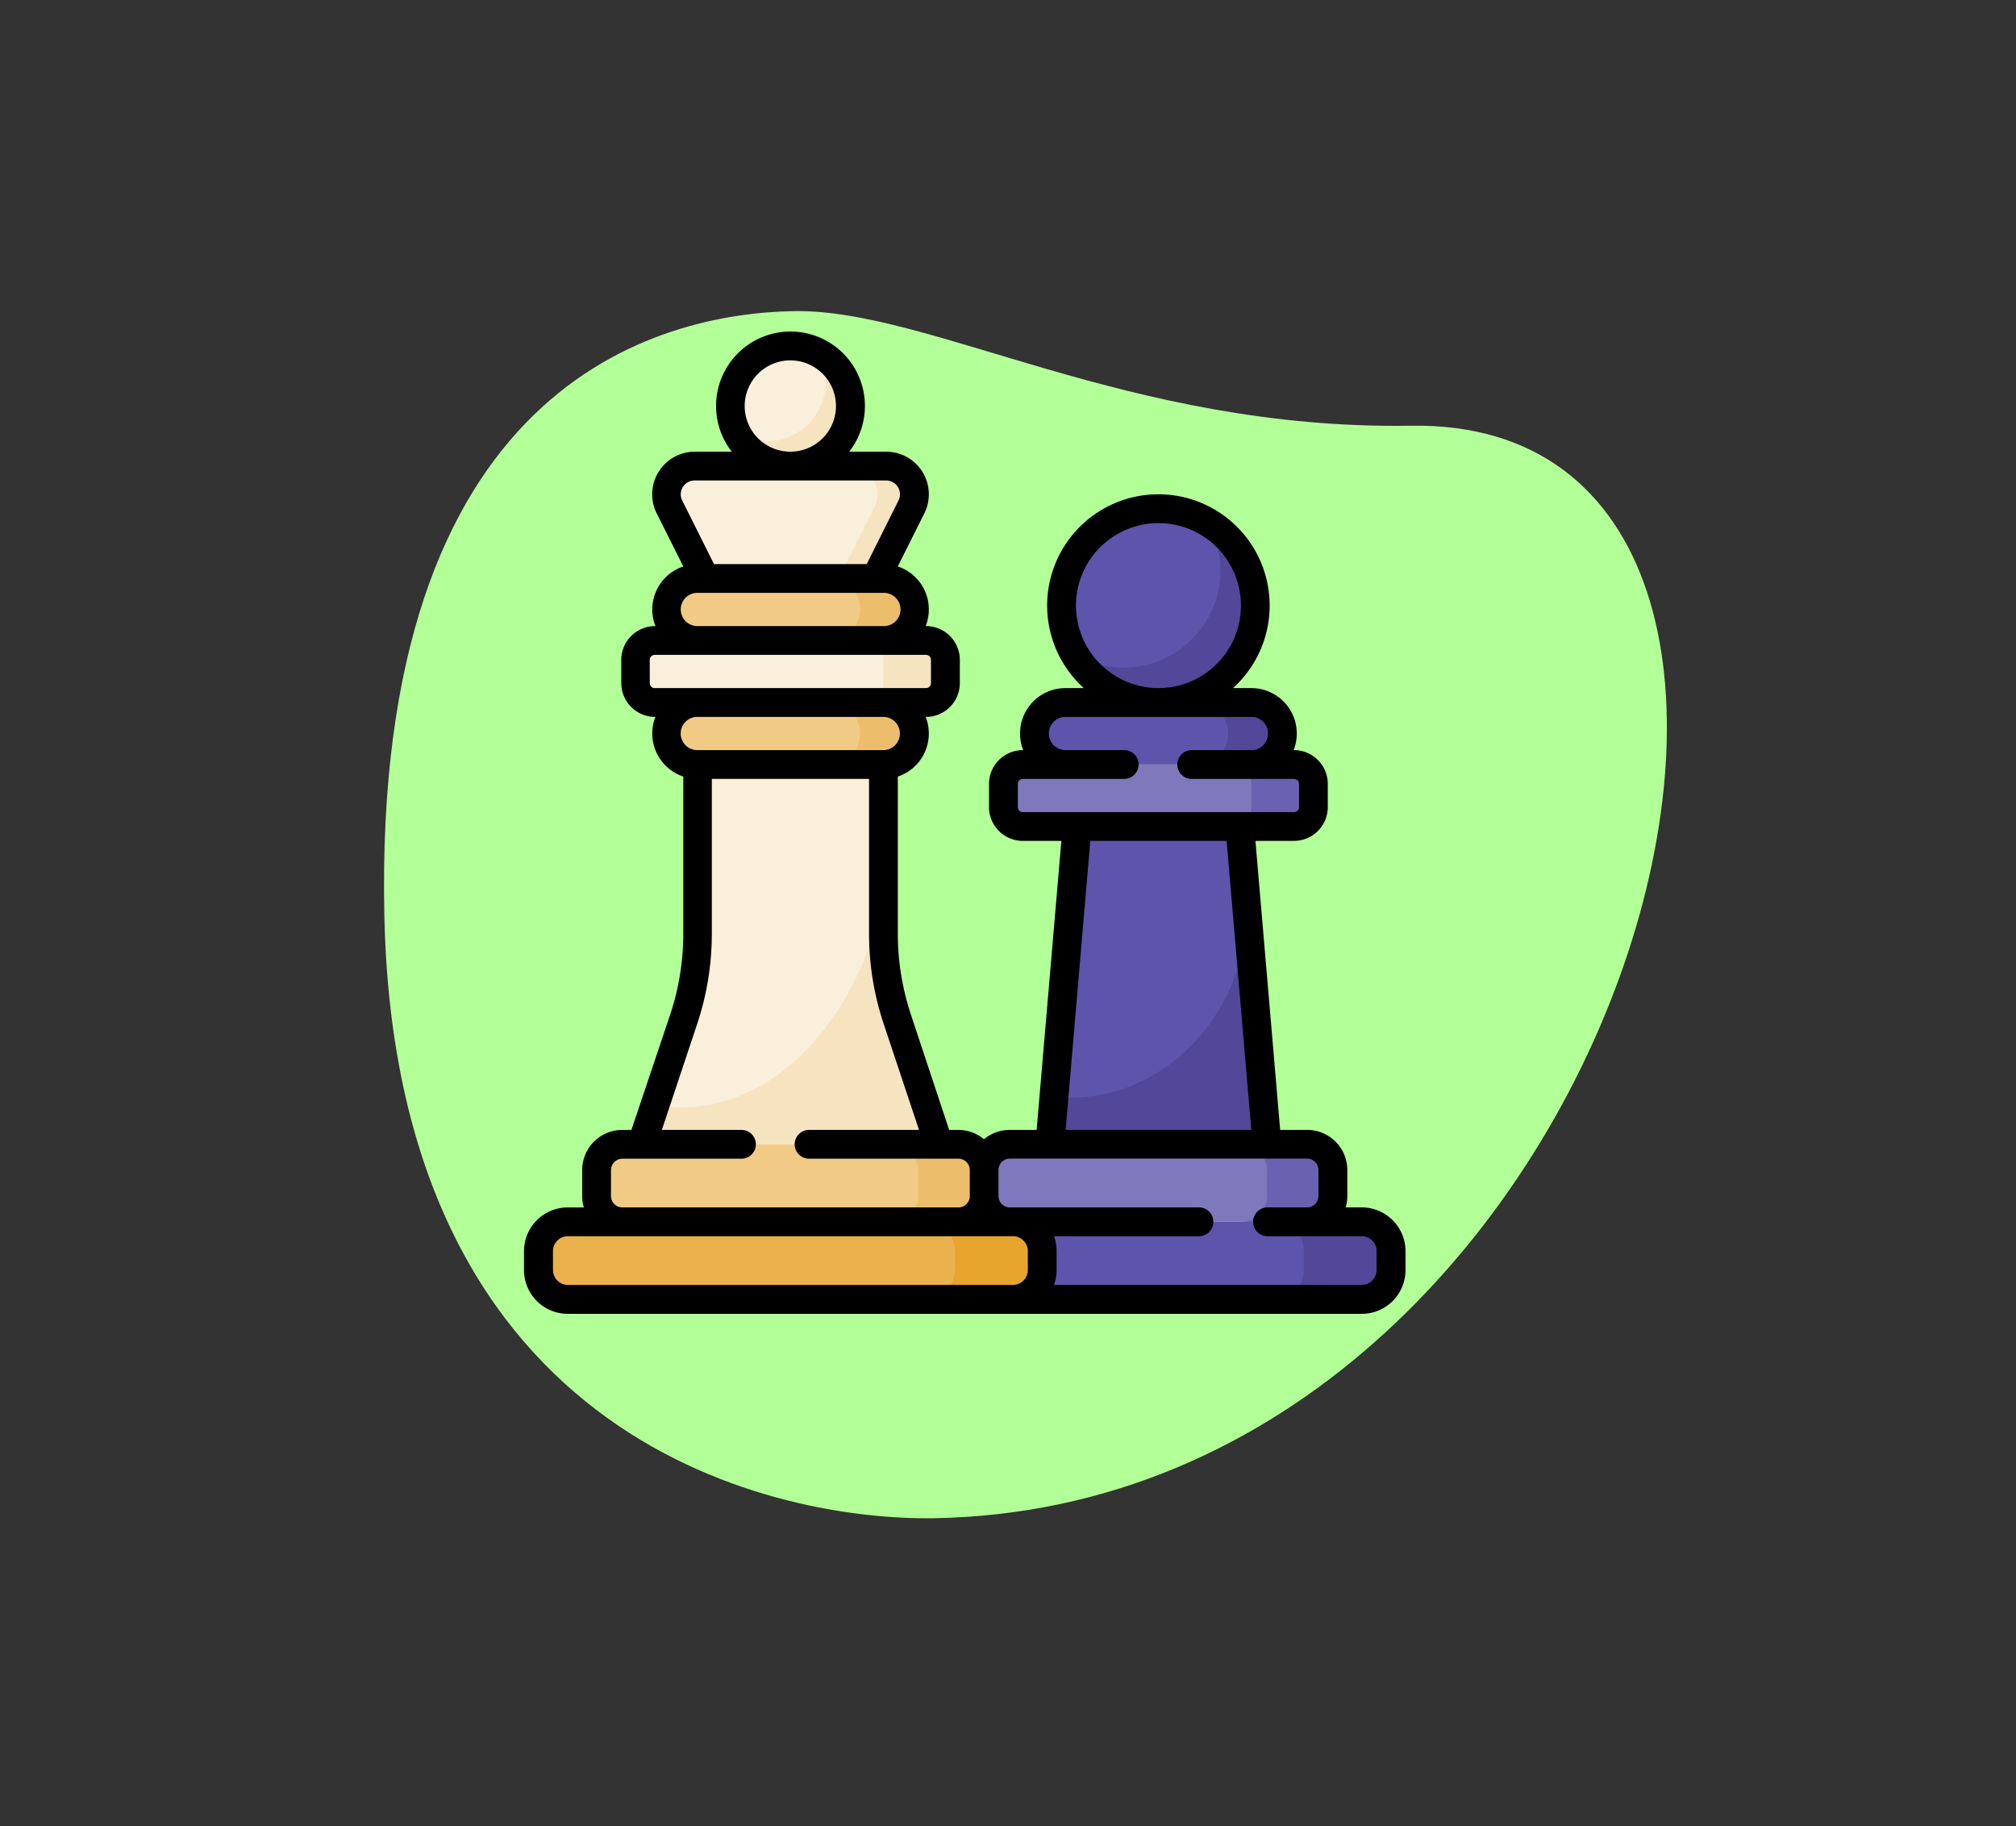 <svg xmlns="http://www.w3.org/2000/svg" xmlns:xlink="http://www.w3.org/1999/xlink" width="106" height="96" viewBox="0 0 106 96"><rect x="0" y="0" width="106" height="96" fill="#333333" stroke="none"/><defs><clipPath id="b"><rect width="106" height="96"/></clipPath></defs><g id="a" clip-path="url(#b)"><g transform="translate(-195 4)"><path d="M269.193,18.381c-14.889.235-25.26-6.14-32.434-6.025S214.592,16.2,215.21,44.179s20.979,31.759,28.872,31.634C281.034,75.228,295.563,17.963,269.193,18.381Z" fill="#b3ff97"/><path d="M266.6,64.305H245.227a1.54,1.54,0,0,1-1.54-1.54v-.994a1.54,1.54,0,0,1,1.54-1.54H266.6a1.539,1.539,0,0,1,1.54,1.54v.994A1.539,1.539,0,0,1,266.6,64.305Z" fill="#5e54ac"/><path d="M266.6,60.231h-4.584a1.539,1.539,0,0,1,1.54,1.54v.994a1.539,1.539,0,0,1-1.54,1.54H266.6a1.539,1.539,0,0,0,1.54-1.54v-.994A1.539,1.539,0,0,0,266.6,60.231Z" fill="#524798"/><path d="M263.729,60.231H248.094a1.351,1.351,0,0,1-1.351-1.351V57.507a1.351,1.351,0,0,1,1.351-1.351h15.635a1.35,1.35,0,0,1,1.35,1.351V58.88A1.35,1.35,0,0,1,263.729,60.231Z" fill="#8078bc"/><path d="M263.729,56.156h-3.464a1.351,1.351,0,0,1,1.351,1.351V58.88a1.351,1.351,0,0,1-1.351,1.351h3.464a1.35,1.35,0,0,0,1.35-1.351V57.507A1.35,1.35,0,0,0,263.729,56.156Z" fill="#6b61b1"/><path d="M260.8,32.93h-9.779a1.63,1.63,0,1,0,0,3.26H260.8a1.63,1.63,0,1,0,0-3.26Z" fill="#5e54ac"/><path d="M260.8,36.19h-2.852a1.63,1.63,0,1,0,0-3.26H260.8a1.63,1.63,0,1,1,0,3.26Z" fill="#524798"/><path d="M263.042,36.19H248.781a1.019,1.019,0,0,0-1.019,1.019v1.222a1.019,1.019,0,0,0,1.019,1.019h14.261a1.019,1.019,0,0,0,1.019-1.019V37.209a1.019,1.019,0,0,0-1.019-1.019Z" fill="#8078bc"/><path d="M263.042,39.45h-3.26a1.019,1.019,0,0,0,1.019-1.019V37.209a1.019,1.019,0,0,0-1.019-1.019h3.26a1.019,1.019,0,0,1,1.019,1.019v1.222A1.019,1.019,0,0,1,263.042,39.45Z" fill="#6b61b1"/><path d="M261.616,56.156,260.19,39.45h-8.557l-1.426,16.706Z" fill="#5e54ac"/><circle cx="5.093" cy="5.093" r="5.093" transform="translate(250.818 22.744)" fill="#5e54ac"/><path d="M258.477,23.438a5.093,5.093,0,0,1-6.965,6.965,5.093,5.093,0,1,0,6.965-6.965Z" fill="#524798"/><path d="M260.585,44.085c-.245,5.361-4.342,9.626-9.36,9.626q-.407,0-.806-.038l-.212,2.483h11.409Z" fill="#524798"/><circle cx="3.158" cy="3.158" r="3.158" transform="translate(233.399 14.187)" fill="#f9efda"/><path d="M238.05,14.562a3.158,3.158,0,0,1-4.276,4.276,3.158,3.158,0,1,0,4.276-4.276Z" fill="#f6e4c1"/><path d="M241.039,26.411l1.88-3.761a1.483,1.483,0,0,0-1.326-2.147H231.521a1.483,1.483,0,0,0-1.327,2.147l1.88,3.761Z" fill="#f9efda"/><path d="M241.593,20.5h-1.936a1.483,1.483,0,0,1,1.327,2.147L239.1,26.411h1.936l1.88-3.761a1.483,1.483,0,0,0-1.326-2.147Z" fill="#f6e4c1"/><path d="M241.446,29.671h-9.779a1.63,1.63,0,1,1,0-3.26h9.779a1.63,1.63,0,1,1,0,3.26Z" fill="#f1cb86"/><path d="M241.446,36.19h-9.779a1.63,1.63,0,1,1,0-3.26h9.779a1.63,1.63,0,1,1,0,3.26Z" fill="#f1cb86"/><path d="M241.446,26.411h-2.852a1.63,1.63,0,1,1,0,3.26h2.852a1.63,1.63,0,1,0,0-3.26Z" fill="#ecbe6b"/><path d="M241.446,32.93h-2.852a1.63,1.63,0,1,1,0,3.26h2.852a1.63,1.63,0,1,0,0-3.26Z" fill="#ecbe6b"/><path d="M243.687,32.93H229.426a1.019,1.019,0,0,1-1.019-1.018V30.689a1.019,1.019,0,0,1,1.019-1.018h14.261a1.018,1.018,0,0,1,1.019,1.018v1.223a1.018,1.018,0,0,1-1.019,1.018Z" fill="#f9efda"/><path d="M243.687,29.671h-3.259a1.018,1.018,0,0,1,1.018,1.018v1.223a1.019,1.019,0,0,1-1.018,1.019h3.259a1.019,1.019,0,0,0,1.019-1.019V30.689A1.018,1.018,0,0,0,243.687,29.671Z" fill="#f6e4c1"/><path d="M248.259,64.305h-23.4a1.539,1.539,0,0,1-1.54-1.54v-.994a1.539,1.539,0,0,1,1.54-1.54h23.4a1.539,1.539,0,0,1,1.54,1.54v.994A1.539,1.539,0,0,1,248.259,64.305Z" fill="#eab14d"/><path d="M248.259,60.231h-4.584a1.539,1.539,0,0,1,1.54,1.54v.994a1.539,1.539,0,0,1-1.54,1.54h4.584a1.539,1.539,0,0,0,1.54-1.54v-.994A1.539,1.539,0,0,0,248.259,60.231Z" fill="#e7a52e"/><path d="M244.366,56.156l-2.188-6.565a14.253,14.253,0,0,1-.732-4.51V36.19h-9.779v8.891a14.253,14.253,0,0,1-.732,4.51l-2.188,6.565Z" fill="#f9efda"/><path d="M245.393,60.231H227.721a1.351,1.351,0,0,1-1.351-1.351V57.507a1.351,1.351,0,0,1,1.351-1.351h17.671a1.351,1.351,0,0,1,1.351,1.351V58.88A1.35,1.35,0,0,1,245.393,60.231Z" fill="#f1cb86"/><path d="M245.393,56.156h-3.464a1.351,1.351,0,0,1,1.351,1.351V58.88a1.351,1.351,0,0,1-1.351,1.351h3.464a1.35,1.35,0,0,0,1.35-1.351V57.507A1.35,1.35,0,0,0,245.393,56.156Z" fill="#ecbe6b"/><path d="M242.178,49.591a14.253,14.253,0,0,1-.732-4.51V43.268c-1.42,6.347-5.648,10.953-10.645,10.953a8.1,8.1,0,0,1-1.37-.118l-.684,2.053h15.619Z" fill="#f6e4c1"/><path d="M266.6,59.474h-.846a2.086,2.086,0,0,0,.087-.594V57.507a2.11,2.11,0,0,0-2.108-2.107H262.31l-1.3-15.194h2.029a1.777,1.777,0,0,0,1.775-1.775V37.209a1.777,1.777,0,0,0-1.775-1.775h-.021a2.386,2.386,0,0,0-2.22-3.26h-.969a5.849,5.849,0,1,0-7.842,0h-.968a2.386,2.386,0,0,0-2.22,3.26h-.022a1.778,1.778,0,0,0-1.775,1.775v1.222a1.777,1.777,0,0,0,1.775,1.775h2.029l-1.3,15.194h-1.418a2.1,2.1,0,0,0-1.351.492,2.092,2.092,0,0,0-1.35-.492h-.481L242.9,49.352a13.477,13.477,0,0,1-.693-4.271V36.823a2.382,2.382,0,0,0,1.463-3.136h.022a1.777,1.777,0,0,0,1.775-1.775V30.689a1.778,1.778,0,0,0-1.775-1.775h-.022a2.381,2.381,0,0,0-1.465-3.136l1.395-2.79a2.239,2.239,0,0,0-2-3.242h-1.949a3.913,3.913,0,1,0-6.175,0h-1.948a2.241,2.241,0,0,0-2,3.242l1.4,2.79a2.384,2.384,0,0,0-1.465,3.136h-.021a1.777,1.777,0,0,0-1.775,1.775v1.223a1.777,1.777,0,0,0,1.775,1.775h.021a2.384,2.384,0,0,0,1.464,3.136v8.258a13.477,13.477,0,0,1-.693,4.271L228.2,55.4h-.482a2.109,2.109,0,0,0-2.106,2.107V58.88a2.124,2.124,0,0,0,.086.595h-.846a2.3,2.3,0,0,0-2.3,2.3v.994a2.3,2.3,0,0,0,2.3,2.3H266.6a2.3,2.3,0,0,0,2.3-2.3v-.995a2.3,2.3,0,0,0-2.3-2.3ZM251.574,27.837a4.337,4.337,0,1,1,4.337,4.337A4.342,4.342,0,0,1,251.574,27.837Zm-3.056,10.594V37.209a.263.263,0,0,1,.262-.262h5.357a.757.757,0,0,0,0-1.513h-3.115a.873.873,0,1,1,0-1.747H260.8a.873.873,0,1,1,0,1.747h-3.114a.757.757,0,1,0,0,1.513h5.355a.262.262,0,0,1,.262.262v1.222a.262.262,0,0,1-.262.263H248.78a.263.263,0,0,1-.262-.263Zm3.809,1.775h7.168l1.3,15.194H251.03ZM234.155,17.345a2.4,2.4,0,1,1,2.4,2.4A2.4,2.4,0,0,1,234.155,17.345Zm-3.362,4.641a.729.729,0,0,1,.728-.727h10.072a.726.726,0,0,1,.65,1.052l-1.672,3.344h-8.029l-1.672-3.344A.733.733,0,0,1,230.793,21.986Zm0,6.055a.875.875,0,0,1,.874-.874h9.779a.874.874,0,1,1,0,1.747h-9.779A.875.875,0,0,1,230.793,28.041Zm-1.629,3.871V30.689a.262.262,0,0,1,.262-.262h14.261a.263.263,0,0,1,.263.262v1.223a.262.262,0,0,1-.263.262H229.426A.262.262,0,0,1,229.164,31.912Zm2.5,1.775h9.779a.873.873,0,1,1,0,1.747h-9.779a.873.873,0,1,1,0-1.747ZM227.72,59.474a.6.6,0,0,1-.594-.594V57.507a.6.6,0,0,1,.594-.594h6.266a.756.756,0,0,0,0-1.513H229.8l1.857-5.57a15,15,0,0,0,.77-4.749V36.947h8.267v8.134a14.973,14.973,0,0,0,.771,4.749l1.856,5.57h-5.782a.756.756,0,0,0,0,1.513h7.858a.594.594,0,0,1,.594.594V58.88a.594.594,0,0,1-.594.594H227.72Zm20.539,4.075h-23.4a.785.785,0,0,1-.784-.784v-.994a.785.785,0,0,1,.784-.784h23.4a.785.785,0,0,1,.784.784v.994a.785.785,0,0,1-.784.784Zm19.12-.783a.784.784,0,0,1-.784.783H250.418a2.288,2.288,0,0,0,.138-.784v-.994a2.292,2.292,0,0,0-.138-.784h7.65a.757.757,0,0,0,0-1.513h-9.974a.6.6,0,0,1-.594-.595V57.507a.6.6,0,0,1,.594-.6h15.635a.6.6,0,0,1,.594.6V58.88a.6.6,0,0,1-.587.594h-2.119a.757.757,0,0,0,0,1.513H266.6a.785.785,0,0,1,.784.784Z"/></g></g></svg>